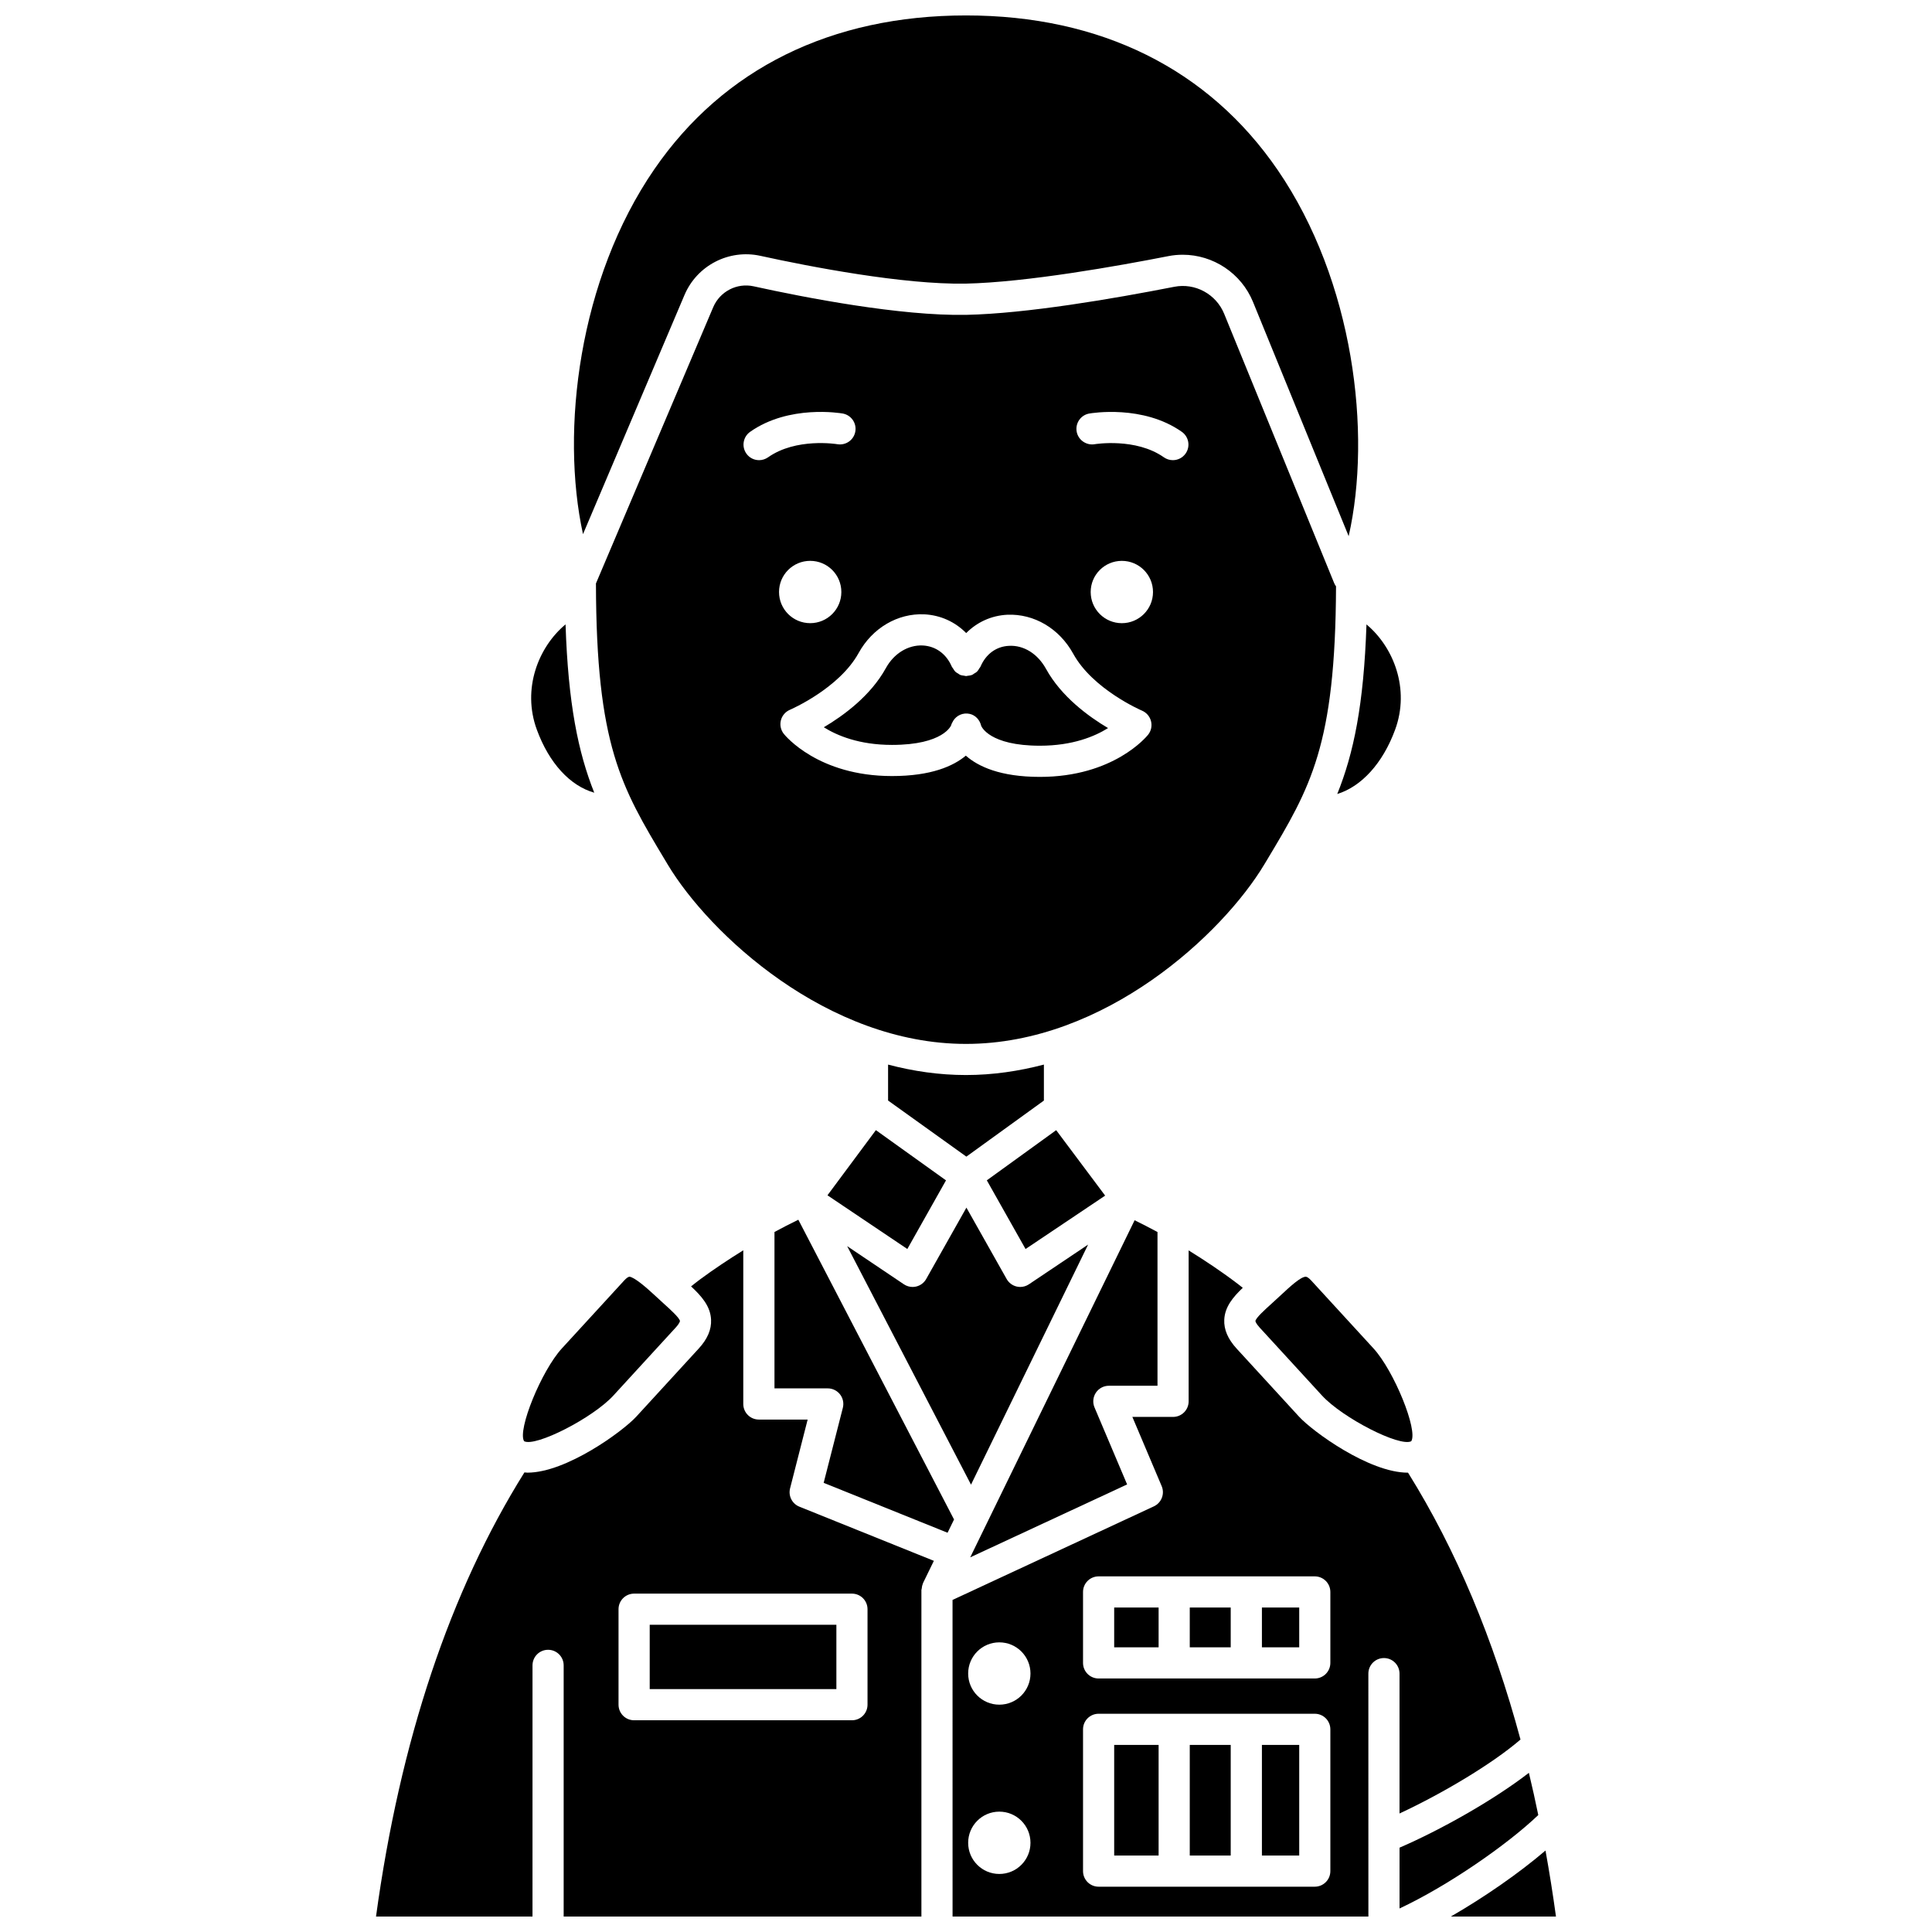 <?xml version="1.0" encoding="UTF-8"?>
<!-- Uploaded to: SVG Repo, www.svgrepo.com, Generator: SVG Repo Mixer Tools -->
<svg width="800px" height="800px" version="1.1" viewBox="144 144 512 512" xmlns="http://www.w3.org/2000/svg">
 <defs>
  <clipPath id="d">
   <path d="m296 148.09h208v138.91h-208z"/>
  </clipPath>
  <clipPath id="c">
   <path d="m396 475h151v176.9h-151z"/>
  </clipPath>
  <clipPath id="b">
   <path d="m243 475h149v176.9h-149z"/>
  </clipPath>
  <clipPath id="a">
   <path d="m528 634h29v17.902h-29z"/>
  </clipPath>
 </defs>
 <path d="m421.2 321.25c-2.176-3.949-5.863-6.324-9.836-6.094-3.348 0.164-6.09 2.168-7.519 5.508-0.078 0.184-0.227 0.305-0.328 0.477-0.168 0.281-0.32 0.57-0.559 0.805-0.25 0.25-0.562 0.422-0.867 0.598-0.148 0.086-0.258 0.219-0.418 0.289-0.012 0.004-0.027 0.004-0.043 0.008-0.383 0.16-0.801 0.219-1.223 0.258-0.121 0.012-0.238 0.066-0.359 0.07-0.168 0-0.34-0.074-0.508-0.094-0.367-0.047-0.738-0.086-1.078-0.227-0.016-0.004-0.027-0.004-0.047-0.008-0.164-0.07-0.277-0.207-0.43-0.293-0.301-0.176-0.605-0.34-0.855-0.59-0.234-0.234-0.387-0.523-0.559-0.805-0.098-0.164-0.246-0.289-0.328-0.477-1.461-3.402-4.273-5.445-7.719-5.617-3.844-0.172-7.613 2.102-9.746 5.981-4.066 7.394-11.336 12.672-16.457 15.695 3.523 2.207 9.391 4.676 18.055 4.676 13.68 0 15.676-5.16 15.695-5.215 0.09-0.387 0.289-0.707 0.473-1.031 0.02-0.031 0.027-0.074 0.051-0.113 0.887-1.469 2.621-2.254 4.391-1.863 1.574 0.359 2.68 1.641 3.031 3.137 0.012 0.055 0.055 0.094 0.066 0.152v-0.004c0.023 0 2.051 5.152 15.512 5.152 8.66 0 14.531-2.465 18.055-4.676-5.117-3.027-12.383-8.301-16.449-15.699z"/>
 <path d="m468.42 227.17c-2.144-5.246-7.719-8.258-13.242-7.164-16.332 3.199-39.145 7.094-55.098 7.434-17.48 0.336-42.781-4.574-56.363-7.566-4.414-0.969-8.934 1.352-10.711 5.543l-31.074 73.203c0.086 42.906 6.637 53.867 18.477 73.586l0.535 0.895c11.031 18.387 42.25 47.547 79.051 47.547 36.805 0 68.023-29.168 79.051-47.551l0.551-0.914c11.762-19.594 18.297-30.559 18.465-72.793-0.184-0.258-0.352-0.516-0.477-0.816zm-123.25 38.781c-1.297 0-2.578-0.605-3.379-1.75-1.312-1.863-0.867-4.438 0.996-5.758 10.301-7.262 23.957-4.953 24.531-4.856 2.246 0.395 3.746 2.535 3.348 4.781-0.395 2.242-2.504 3.723-4.773 3.352-0.25-0.043-10.934-1.75-18.344 3.473-0.727 0.508-1.559 0.758-2.379 0.758zm13.539 26.68c4.562 0 8.258 3.695 8.258 8.258s-3.695 8.258-8.258 8.258-8.258-3.695-8.258-8.258c-0.004-4.562 3.691-8.258 8.258-8.258zm89.555 46.07c-0.363 0.453-9.105 11.184-28.668 11.184-10.543 0-16.391-2.766-19.641-5.629-3.301 2.758-9.164 5.406-19.574 5.406-19.555 0-28.305-10.73-28.668-11.184-0.801-1.008-1.086-2.336-0.77-3.59 0.316-1.246 1.207-2.281 2.391-2.785 0.129-0.059 13.008-5.609 18.211-15.055 3.672-6.66 10.379-10.555 17.387-10.246 4.328 0.215 8.188 2.004 11.117 4.969 2.883-2.898 6.668-4.648 10.906-4.859 7.09-0.289 13.77 3.625 17.473 10.359 5.203 9.449 18.078 15.004 18.207 15.055 1.184 0.504 2.074 1.531 2.391 2.785 0.32 1.254 0.043 2.578-0.762 3.59zm-6.965-29.551c-4.562 0-8.258-3.695-8.258-8.258s3.695-8.258 8.258-8.258 8.258 3.695 8.258 8.258-3.699 8.258-8.258 8.258zm16.895-44.953c-0.801 1.141-2.082 1.75-3.379 1.75-0.82 0-1.652-0.246-2.375-0.754-7.457-5.254-18.234-3.492-18.348-3.473-2.199 0.375-4.383-1.117-4.769-3.363-0.387-2.242 1.105-4.379 3.348-4.769 0.578-0.098 14.234-2.406 24.531 4.856 1.859 1.316 2.305 3.894 0.992 5.754z"/>
 <path d="m494.35 513.84c5.457 5.938 20.586 13.672 23.645 12.102 1.836-2.891-4.559-18.656-10.012-24.605l-16.52-18.012c-0.555-0.602-1.07-0.965-1.387-0.98h-0.039c-1.359 0-4.285 2.727-6.434 4.727l-2.68 2.461c-1.57 1.414-4.191 3.773-4.223 4.578 0 0.004 0.047 0.531 1.129 1.715z"/>
 <path d="m282.9 525.94c3.051 1.574 18.191-6.156 23.648-12.102l16.516-18.016c1.086-1.18 1.129-1.711 1.129-1.715-0.039-0.805-2.66-3.172-4.223-4.578l-2.68-2.461c-2.16-2.016-5.223-4.602-6.469-4.727-0.316 0.012-0.836 0.379-1.387 0.98l-16.52 18.012c-5.457 5.949-11.855 21.715-10.016 24.605z"/>
 <path d="m459.3 606.42h10.852v29.316h-10.852z"/>
 <path d="m432.36 473.83-15.688 10.523c-0.684 0.461-1.488 0.703-2.301 0.703-0.316 0-0.641-0.039-0.953-0.113-1.117-0.266-2.078-0.988-2.644-1.988l-10.664-18.922-10.664 18.922c-0.566 1.004-1.523 1.723-2.648 1.988-0.312 0.078-0.633 0.113-0.949 0.113-0.812 0-1.617-0.242-2.305-0.703l-15.039-10.113 32.824 63.203z"/>
 <path d="m405.52 456.8 10.262 18.203 21.094-14.152-12.977-17.344z"/>
 <path d="m379.35 426.13v9.523l20.746 14.867 20.547-14.859v-9.535c-6.633 1.738-13.535 2.769-20.648 2.769-7.106 0.004-14.008-1.02-20.645-2.766z"/>
 <path d="m437.86 511.24h12.887v-40.742c-2.074-1.113-4.094-2.156-6.062-3.121l-43.566 89.336 41.578-19.324-8.641-20.41c-0.539-1.277-0.406-2.734 0.359-3.891 0.77-1.16 2.062-1.848 3.445-1.848z"/>
 <g clip-path="url(#d)">
  <path d="m298.5 285.56 26.898-63.383c3.328-7.844 11.785-12.195 20.09-10.383 13.215 2.902 37.891 7.656 54.414 7.371 16.176-0.344 40.574-4.707 53.68-7.281 1.289-0.258 2.578-0.375 3.852-0.375 8.027 0 15.5 4.856 18.633 12.523l25.344 62.055c6.172-27.277 1.379-67.594-18.828-97.062-18.363-26.773-46.918-40.934-82.586-40.934-35.676 0-64.23 14.086-82.578 40.738-20.059 29.141-24.914 69.27-18.918 96.73z"/>
 </g>
 <path d="m362.28 536.97 32.836 13.223 1.715-3.512-41.262-79.441c-2.109 1.027-4.215 2.109-6.324 3.25v41.445h14.117c1.277 0 2.481 0.59 3.262 1.598s1.055 2.32 0.738 3.555z"/>
 <path d="m478.42 606.42h9.887v29.316h-9.887z"/>
 <path d="m394.7 456.81-18.582-13.312-12.832 17.27 21.168 14.23z"/>
 <path d="m439.27 606.42h11.773v29.316h-11.773z"/>
 <path d="m316.18 574.58h49.469v17.047h-49.469z"/>
 <path d="m506.13 309.48c-0.707 21.234-3.402 34.207-7.746 44.938 6.375-1.957 12.055-8.094 15.34-17.047 3.973-10.812-0.414-21.91-7.594-27.891z"/>
 <g clip-path="url(#c)">
  <path d="m506.63 587.53c0-2.285 1.848-4.129 4.129-4.129 2.285 0 4.129 1.848 4.129 4.129v37.062c10.945-5.082 24.402-12.992 32.059-19.598-7.172-26.629-17.062-50.254-29.668-70.5l-0.145-0.223c-0.012 0-0.023 0.004-0.039 0.004-10.289 0-25.277-10.957-28.836-14.848l-16.523-18.016c-2.336-2.547-3.414-5.066-3.293-7.684 0.16-3.387 2.289-5.949 4.902-8.441-0.41-0.312-0.816-0.66-1.223-0.965-4.215-3.227-8.629-6.16-13.121-8.953v40c0 2.285-1.848 4.129-4.129 4.129h-10.785l7.769 18.344c0.867 2.047-0.047 4.414-2.062 5.356l-53.363 24.801 0.008 83.902h110.2zm-97.801 53.09c-4.562 0-8.258-3.695-8.258-8.258s3.695-8.258 8.258-8.258 8.258 3.695 8.258 8.258c0.004 4.562-3.691 8.258-8.258 8.258zm0-44.863c-4.562 0-8.258-3.695-8.258-8.258s3.695-8.258 8.258-8.258 8.258 3.695 8.258 8.258c0.004 4.562-3.691 8.258-8.258 8.258zm87.727 44.109c0 2.285-1.848 4.129-4.129 4.129h-57.285c-2.285 0-4.129-1.848-4.129-4.129v-37.574c0-2.285 1.848-4.129 4.129-4.129h57.285c2.285 0 4.129 1.848 4.129 4.129zm0-55.176c0 2.285-1.848 4.129-4.129 4.129h-57.285c-2.285 0-4.129-1.848-4.129-4.129v-18.805c0-2.285 1.848-4.129 4.129-4.129h57.285c2.285 0 4.129 1.848 4.129 4.129z"/>
 </g>
 <path d="m549.17 613.82c-9.516 7.352-23.59 15.219-34.277 19.832v16.113c12.883-6.039 28.543-16.902 36.766-24.758-0.781-3.777-1.602-7.516-2.488-11.188z"/>
 <g clip-path="url(#b)">
  <path d="m285.12 585.34c0-2.285 1.848-4.129 4.129-4.129 2.285 0 4.129 1.848 4.129 4.129v66.566h94.805v-86.543c0-0.121 0.07-0.223 0.078-0.344 0.039-0.445 0.121-0.875 0.297-1.281 0.023-0.059 0.012-0.129 0.043-0.188l2.883-5.914-35.648-14.355c-1.922-0.777-2.969-2.844-2.457-4.856l4.656-18.227h-12.93c-2.285 0-4.129-1.848-4.129-4.129v-40.73c-3.856 2.402-7.731 4.957-11.582 7.805-0.75 0.559-1.504 1.18-2.254 1.758 2.797 2.609 5.133 5.258 5.301 8.816 0.125 2.621-0.949 5.137-3.293 7.684l-16.52 18.016c-3.562 3.883-18.551 14.848-28.84 14.848-0.281 0-0.539-0.043-0.812-0.059-19.699 31.484-32.949 71.047-39.328 117.7h41.469zm22.797-14.883c0-2.285 1.848-4.129 4.129-4.129h57.727c2.285 0 4.129 1.848 4.129 4.129v25.305c0 2.285-1.848 4.129-4.129 4.129h-57.727c-2.285 0-4.129-1.848-4.129-4.129z"/>
 </g>
 <g clip-path="url(#a)">
  <path d="m528.49 651.9h27.859c-0.812-5.949-1.746-11.773-2.777-17.492-6.996 5.992-16.195 12.371-25.082 17.492z"/>
 </g>
 <path d="m286.27 337.38c3.277 8.926 8.832 14.871 15.215 16.695-4.266-10.668-6.918-23.59-7.609-44.609-7.195 5.977-11.59 17.086-7.606 27.914z"/>
 <path d="m478.42 570.01h9.887v10.547h-9.887z"/>
 <path d="m439.27 570.01h11.773v10.547h-11.773z"/>
 <path d="m459.3 570.01h10.852v10.547h-10.852z"/>
</svg>